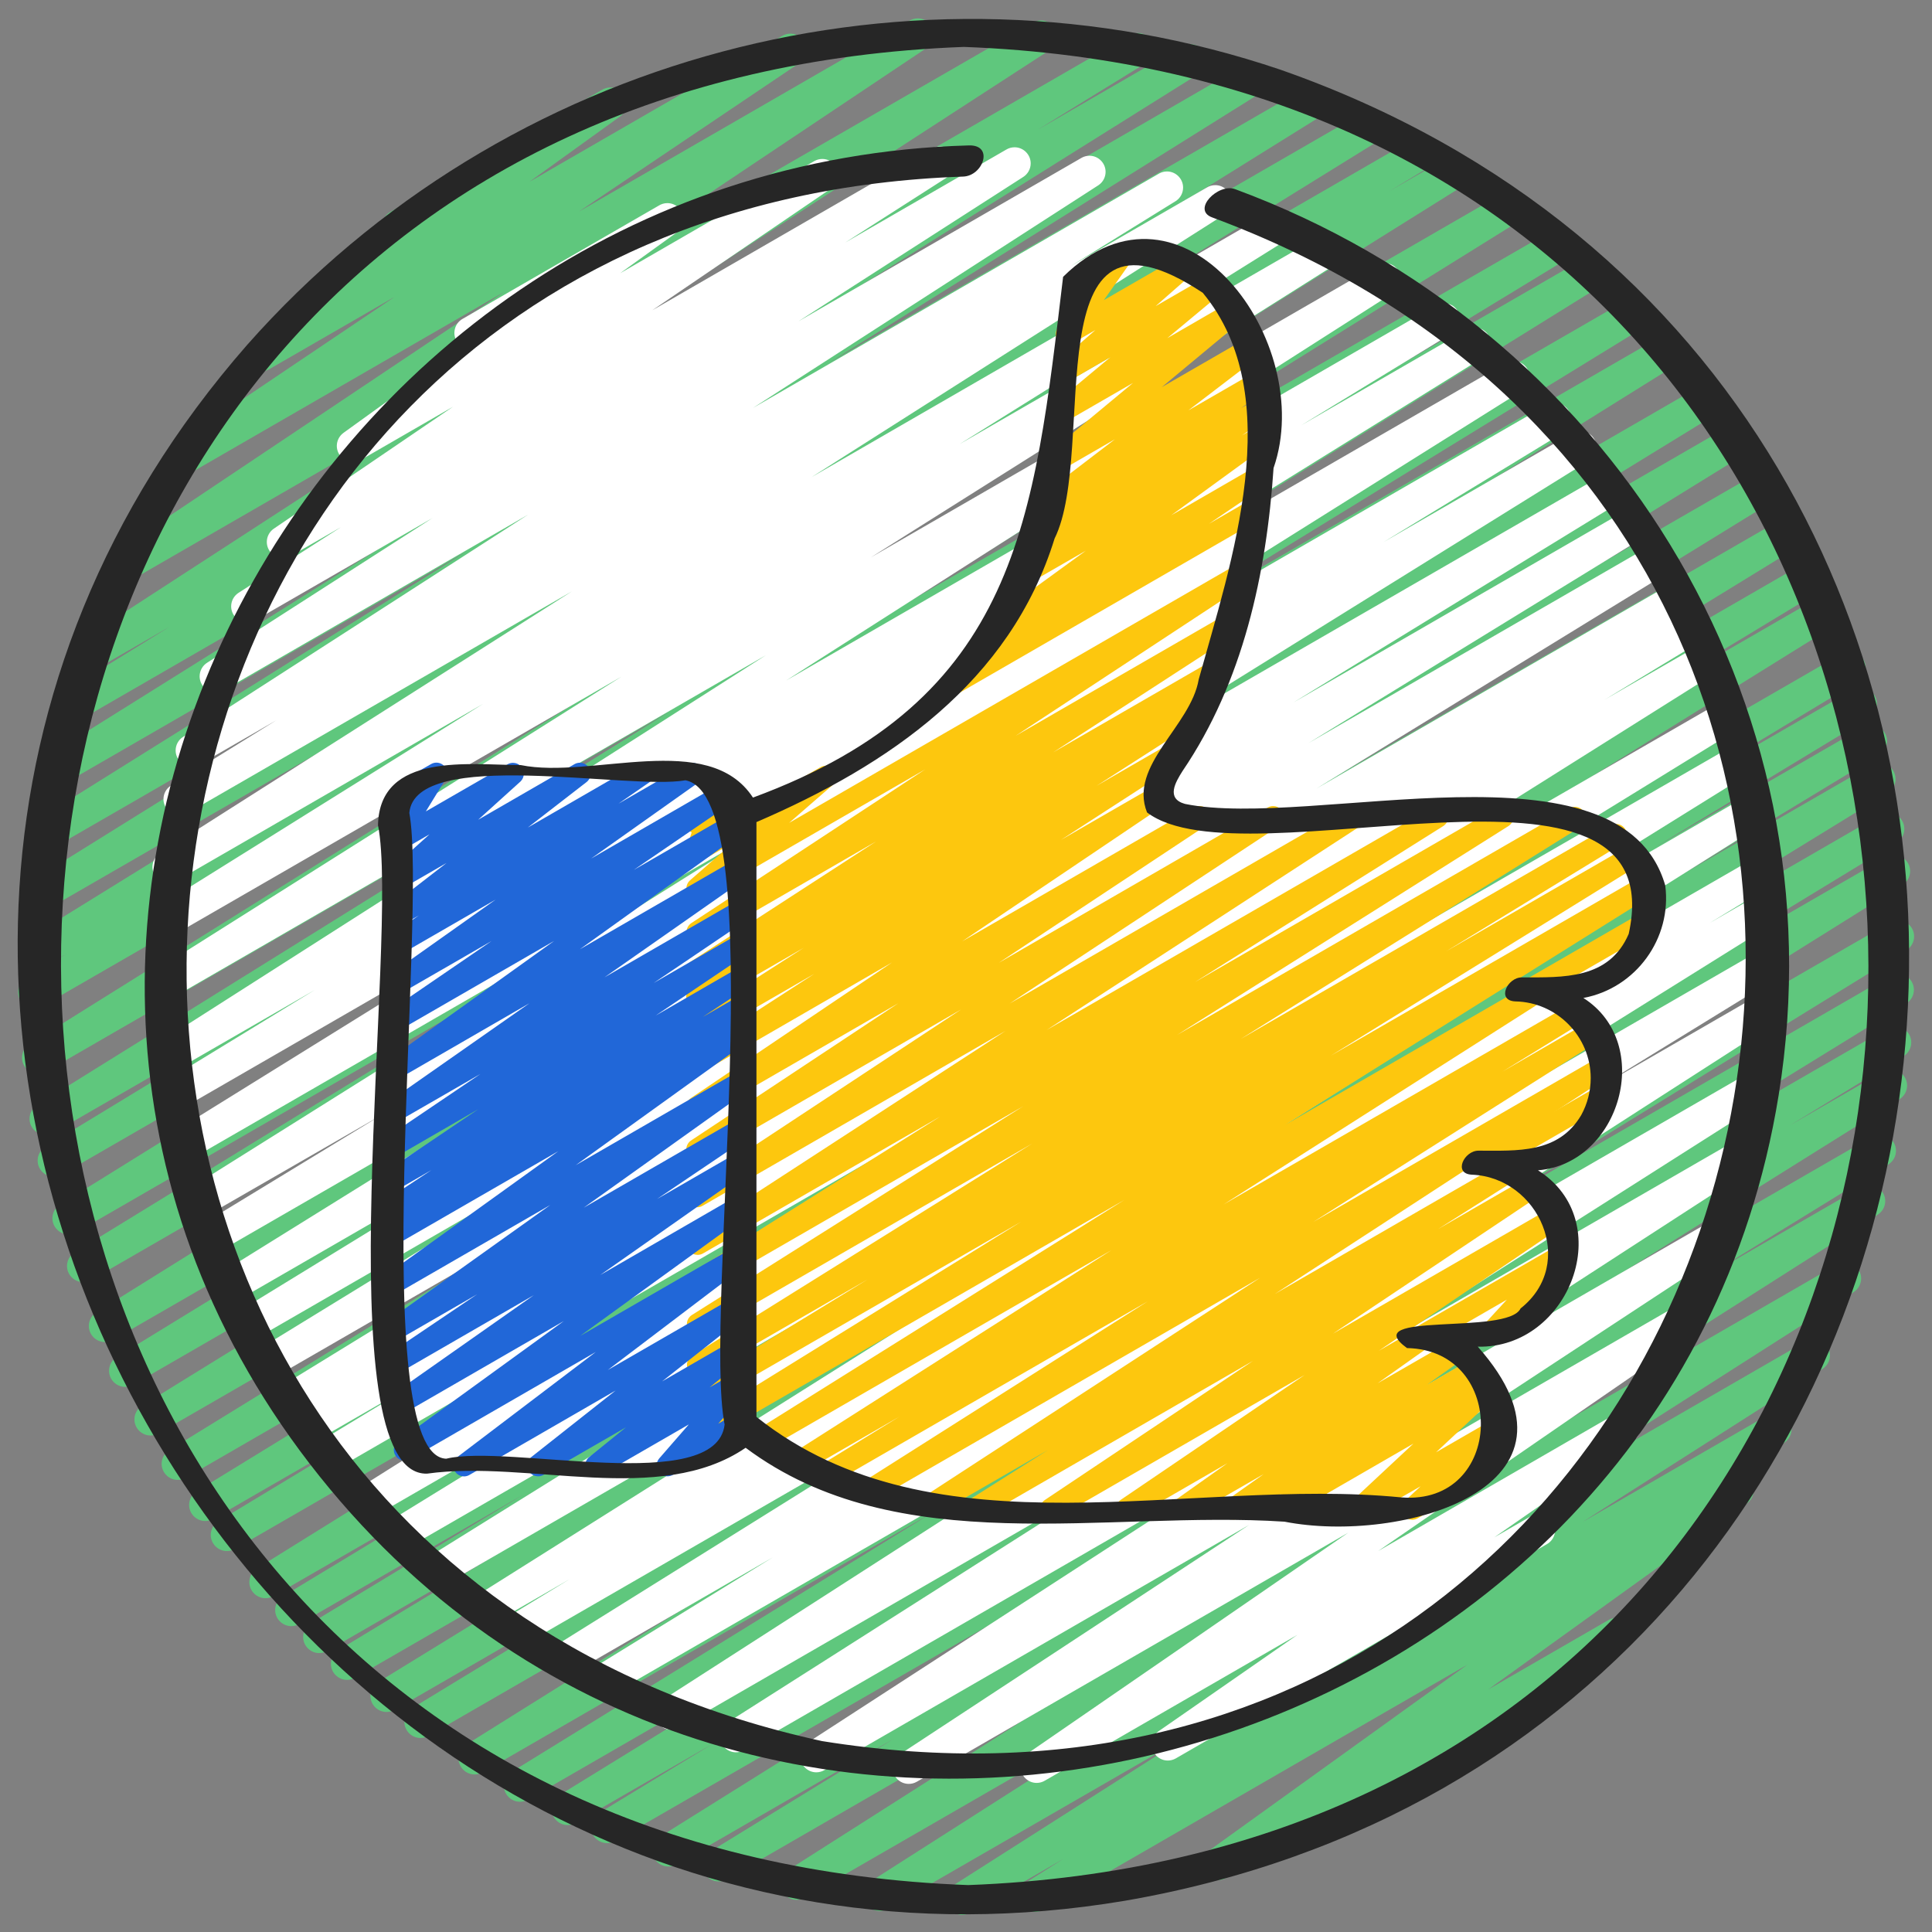 <svg clip-rule="evenodd" fill-rule="evenodd" stroke-linejoin="round" stroke-miterlimit="2" viewBox="0 0 60 60" xmlns="http://www.w3.org/2000/svg"><rect x="0" y="0" width="60" height="60" fill="#808080" stroke="none"/><g fill-rule="nonzero"><path d="m29.883 59.468h-.001c-.274 0-.5-.226-.5-.5 0-.171.088-.33.232-.422l7.446-4.746-9.5 5.483c-.075.042-.159.064-.244.064-.274 0-.5-.226-.5-.5 0-.168.085-.326.225-.418l11.059-7.06-13.1 7.559c-.078.047-.168.073-.259.073-.275 0-.501-.226-.501-.501 0-.174.092-.336.241-.427l13.816-8.8-15.744 9.096c-.073.04-.155.06-.238.06-.275 0-.5-.225-.5-.5 0-.168.085-.326.226-.418l5.713-3.511-6.748 3.9c-.076.044-.162.067-.25.067-.274 0-.5-.226-.5-.5 0-.172.089-.333.235-.424l13.892-8.686-15.283 8.817c-.075.043-.161.066-.248.066-.274 0-.5-.226-.5-.5 0-.174.091-.335.238-.426l3.571-2.174-4.3 2.481c-.072.038-.152.058-.233.058-.274 0-.5-.226-.5-.5 0-.167.083-.323.222-.416l11.174-6.879-12.121 7c-.077.046-.166.071-.256.071-.274 0-.5-.226-.5-.501 0-.175.093-.339.244-.429l13.046-8.038-13.96 8.06c-.073.04-.155.06-.238.06-.274 0-.5-.225-.5-.5 0-.167.084-.323.223-.416l19.813-12.391-20.981 12.116c-.073.039-.153.059-.236.059-.274 0-.5-.226-.5-.5 0-.168.085-.326.226-.418l8.378-5.1-8.926 5.152c-.072.038-.152.058-.233.058-.274 0-.5-.226-.5-.5 0-.167.083-.323.222-.416l15.008-9.218-15.702 9.067c-.077.046-.165.07-.254.07-.275 0-.501-.226-.501-.501 0-.176.094-.34.246-.43l6.231-3.772-6.606 3.813c-.072.038-.152.058-.233.058-.274 0-.5-.226-.5-.5 0-.168.085-.326.225-.418l6.64-4.02-6.979 4.031c-.077.046-.165.07-.254.07-.275 0-.501-.226-.501-.501 0-.176.094-.34.246-.43l6.345-3.838-6.636 3.831c-.078.047-.166.071-.257.071-.274 0-.5-.226-.5-.5 0-.176.092-.339.243-.429l22.562-14.026-23.248 13.421c-.077.046-.165.07-.254.07-.275 0-.501-.226-.501-.501 0-.176.094-.34.246-.43l6.188-3.739-6.364 3.675c-.074.041-.157.062-.242.062-.274 0-.5-.225-.5-.5 0-.17.087-.329.231-.421l17.207-10.553-17.554 10.137c-.073.04-.155.06-.238.06-.275 0-.5-.225-.5-.5 0-.168.085-.326.226-.418l18.778-11.555-19.092 11.023c-.078.046-.166.071-.256.071-.275 0-.501-.226-.501-.501 0-.175.093-.339.244-.429l20.307-12.534-20.583 11.883c-.077.046-.166.071-.256.071-.274 0-.5-.226-.5-.501 0-.175.093-.339.244-.429l16.806-10.3-16.919 9.766c-.078.047-.167.072-.258.072-.275 0-.501-.226-.501-.5 0-.175.092-.338.242-.428l23.664-14.761-23.842 13.765c-.074.041-.157.062-.242.062-.274 0-.5-.225-.5-.5 0-.17.087-.329.231-.421l16.269-9.983-16.217 9.363c-.072.039-.153.059-.236.059-.274 0-.5-.226-.5-.5 0-.167.084-.323.223-.416l20.761-12.89-20.695 11.948c-.075.043-.161.066-.248.066-.274 0-.5-.226-.5-.5 0-.174.091-.335.238-.426l9.345-5.683-9.078 5.24c-.078.047-.166.071-.257.071-.274 0-.5-.226-.5-.5 0-.176.092-.339.243-.429l19.635-12.216-19.373 11.187c-.073.04-.155.06-.238.06-.274 0-.5-.225-.5-.5 0-.167.084-.323.223-.416l19.843-12.4-19.449 11.224c-.073.04-.155.061-.239.061-.274 0-.5-.226-.5-.5 0-.17.087-.329.23-.421l1.316-.8-.82.472c-.072.039-.153.059-.236.059-.274 0-.5-.226-.5-.5 0-.167.084-.323.223-.416l13.76-8.51-13.17 7.6c-.078.047-.166.071-.257.071-.274 0-.5-.226-.5-.5 0-.176.092-.339.243-.429l14.271-8.885-13.559 7.829c-.074.041-.157.062-.241.062-.275 0-.5-.226-.5-.5 0-.169.085-.327.227-.419l13.452-8.412-12.581 7.266c-.078.047-.167.072-.258.072-.274 0-.5-.226-.5-.501 0-.175.092-.338.242-.428l11.339-7.092-10.327 5.966c-.078.046-.166.071-.256.071-.275 0-.501-.226-.501-.501 0-.175.093-.339.244-.429l3.372-2.081-2.353 1.358c-.074.041-.157.062-.241.062-.274 0-.5-.226-.5-.5 0-.165.082-.32.218-.413l13.615-8.84-11.944 6.895c-.075.042-.159.064-.244.064-.275 0-.5-.226-.5-.5 0-.165.081-.319.216-.412l12.128-8.116-9.72 5.612c-.076.044-.163.067-.251.067-.274 0-.5-.225-.5-.5 0-.166.084-.322.222-.415l6.844-4.609-3.9 2.251c-.075.042-.159.064-.244.064-.275 0-.5-.226-.5-.5 0-.158.075-.308.202-.402l4.362-3.144c-.191-.075-.317-.26-.317-.465 0-.18.097-.346.253-.435l6.592-3.802c.075-.042.159-.064.244-.064.275 0 .5.226.5.5 0 .158-.075.308-.202.402l-2.815 2.029 7.842-4.527c.079-.05.171-.076.265-.076.274 0 .5.226.5.5 0 .172-.089.333-.235.424l-6.84 4.607 10.288-5.94c.075-.042.159-.064.244-.064.275 0 .5.226.5.5 0 .165-.081.319-.216.412l-12.136 8.117 15.432-8.9c.075-.042.159-.064.244-.064.274 0 .5.226.5.5 0 .167-.083.323-.222.416l-13.605 8.828 16.09-9.289c.075-.042.159-.064.245-.064.275 0 .5.225.5.5 0 .171-.087.33-.232.422l-3.383 2.084 4.48-2.589c.078-.047.167-.072.258-.072.274 0 .5.226.5.501 0 .175-.092.338-.242.428l-11.337 7.099 12.806-7.4c.072-.038.152-.058.233-.058.275 0 .5.226.5.5 0 .166-.082.321-.219.414l-13.47 8.421 14.861-8.577c.078-.047.166-.071.257-.071.274 0 .5.226.5.5 0 .176-.092.339-.243.429l-14.253 8.875 15.507-8.954c.075-.042.159-.064.245-.064.275 0 .5.225.5.5 0 .171-.087.33-.232.422l-13.771 8.524 14.823-8.561c.073-.04.155-.061.239-.061.274 0 .5.226.5.5 0 .17-.087.329-.23.421l-1.282.775 1.8-1.036c.076-.044.162-.067.25-.067.274 0 .5.226.5.5 0 .172-.089.333-.235.424l-19.853 12.41 21.019-12.135c.078-.047.166-.071.257-.071.274 0 .5.226.5.5 0 .176-.092.339-.243.429l-19.636 12.211 20.637-11.912c.075-.043.161-.066.248-.066.274 0 .5.226.5.5 0 .174-.091.335-.238.426l-9.356 5.693 9.851-5.687c.074-.041.157-.062.241-.062.275 0 .5.226.5.5 0 .169-.085.327-.227.419l-20.748 12.88 21.564-12.45c.073-.04.155-.06.238-.06.275 0 .5.225.5.5 0 .168-.085.326-.226.418l-16.275 9.987 16.813-9.707c.073-.04.155-.06.238-.06.274 0 .5.225.5.5 0 .167-.084.323-.223.416l-23.673 14.765 24.414-14.1c.077-.046.166-.071.256-.071.274 0 .5.226.5.501 0 .175-.093.339-.244.429l-16.786 10.298 17.17-9.913c.077-.046.166-.071.256-.071.274 0 .5.226.5.501 0 .175-.093.339-.244.429l-20.326 12.545 20.731-11.969c.072-.038.152-.058.233-.058.274 0 .5.226.5.5 0 .167-.083.323-.222.416l-18.76 11.541 19.041-10.992c.072-.038.152-.058.233-.058.274 0 .5.226.5.5 0 .167-.083.323-.222.416l-17.195 10.547 17.363-10.024c.073-.04.155-.061.239-.061.274 0 .5.226.5.5 0 .17-.087.329-.23.421l-6.238 3.773 6.192-3.575c.078-.047.166-.071.257-.071.274 0 .5.226.5.5 0 .176-.092.339-.243.429l-22.548 14.017 22.7-13.1c.073-.04.155-.061.239-.061.274 0 .5.226.5.5 0 .17-.087.329-.23.421l-6.364 3.84 6.206-3.583c.073-.04.155-.061.239-.061.274 0 .5.226.5.5 0 .17-.087.329-.23.421l-6.639 4.023 6.445-3.721c.073-.04.155-.061.239-.061.274 0 .5.226.5.5 0 .17-.087.329-.23.421l-6.227 3.77 5.988-3.456c.072-.038.152-.058.233-.058.274 0 .5.226.5.5 0 .167-.083.323-.222.416l-15.006 9.216 14.764-8.527c.073-.039.153-.059.236-.059.274 0 .5.226.5.5 0 .168-.085.326-.226.418l-8.374 5.1 8.03-4.636c.076-.044.162-.067.25-.067.274 0 .5.226.5.5 0 .172-.089.333-.235.424l-19.818 12.382 19.432-11.216c.075-.042.159-.064.245-.064.275 0 .5.225.5.5 0 .171-.087.33-.232.422l-13.06 8.044 12.547-7.248c.073-.04.155-.06.238-.06.275 0 .5.225.5.5 0 .168-.085.326-.226.418l-11.17 6.881 10.578-6.106c.073-.039.153-.059.236-.059.274 0 .5.226.5.5 0 .168-.085.326-.226.418l-3.553 2.164 2.9-1.676c.076-.044.162-.067.25-.067.274 0 .5.226.5.5 0 .172-.089.333-.235.424l-13.907 8.7 13.059-7.539c.073-.04.155-.06.238-.06.275 0 .5.225.5.5 0 .168-.085.326-.226.418l-5.656 3.481 4.788-2.764c.078-.047.168-.073.259-.073.275 0 .501.226.501.501 0 .174-.092.336-.241.427l-13.825 8.8 12.57-7.257c.076-.043.161-.066.248-.066.274 0 .5.226.5.5 0 .17-.087.329-.23.421l-11.061 7.059 9.563-5.521c.078-.047.168-.073.259-.073.275 0 .501.226.501.501 0 .174-.092.336-.241.427l-7.446 4.751 5.749-3.319c.075-.042.159-.064.244-.064.275 0 .5.226.5.5 0 .17-.086.328-.228.42l-1.569.989c.208-.055.428.031.543.213.144.223.087.523-.128.678l-8.036 5.781 3.755-2.168c.072-.037.151-.057.232-.057.274 0 .5.226.5.5 0 .171-.088.33-.232.422l-12.4 7.158c-.076.044-.163.067-.251.067-.274 0-.5-.225-.5-.5 0-.161.078-.312.209-.406l8.037-5.784-13.186 7.616c-.074.041-.157.062-.241.062-.274 0-.5-.226-.5-.5 0-.168.084-.324.224-.417l1.161-.732-2.895 1.671c-.076.044-.162.068-.25.068z" fill="#5fc77d"/><path d="m28.221 55.4s0 0-.001 0c-.274 0-.5-.226-.5-.5 0-.168.085-.326.226-.418l10.846-7.124-13.18 7.609c-.079.048-.169.074-.261.074-.274 0-.5-.226-.5-.501 0-.173.091-.335.239-.426l12.744-8.265-14.734 8.507c-.075.042-.159.064-.244.064-.274 0-.5-.226-.5-.5 0-.168.085-.326.225-.418l12.119-7.71-13.621 7.865c-.074.041-.157.062-.241.062-.274 0-.5-.226-.5-.5 0-.166.083-.322.221-.415l16.515-10.618-18.169 10.489c-.074.041-.157.062-.242.062-.274 0-.5-.225-.5-.5 0-.17.087-.329.231-.421l5.606-3.45-6.31 3.645c-.074.041-.157.062-.241.062-.275 0-.5-.226-.5-.5 0-.169.085-.327.227-.419l12.8-7.987-13.743 7.933c-.073.04-.155.061-.239.061-.274 0-.5-.226-.5-.5 0-.17.087-.329.23-.421l1.96-1.193-2.393 1.381c-.078.047-.167.072-.258.072-.275 0-.501-.226-.501-.5 0-.175.092-.338.242-.428l17.41-10.963-18.375 10.608c-.078.047-.166.071-.257.071-.274 0-.5-.226-.5-.5 0-.176.092-.339.243-.429l14.705-9.146-15.395 8.887c-.074.041-.157.062-.242.062-.274 0-.5-.225-.5-.5 0-.17.087-.329.231-.421l11-6.77-11.451 6.61c-.074.041-.157.062-.241.062-.274 0-.5-.226-.5-.5 0-.168.084-.324.224-.417l19.311-12.145-20 11.546c-.073.04-.155.061-.239.061-.274 0-.5-.226-.5-.5 0-.17.087-.329.23-.421l3.082-1.867-3.21 1.852c-.073.04-.155.061-.239.061-.274 0-.5-.226-.5-.5 0-.17.087-.329.23-.421l.388-.235-.443.255c-.072.038-.152.058-.233.058-.274 0-.5-.226-.5-.5 0-.167.083-.323.222-.416l10.917-6.7-11.1 6.409c-.077.046-.166.071-.256.071-.274 0-.5-.226-.5-.501 0-.175.093-.339.244-.429l10.47-6.422-10.587 6.11c-.077.046-.166.071-.256.071-.274 0-.5-.226-.5-.501 0-.175.093-.339.244-.429l10.144-6.219-10.191 5.886c-.074.041-.157.062-.241.062-.275 0-.5-.226-.5-.5 0-.169.085-.327.227-.419l15.739-9.78-15.825 9.137c-.073.039-.153.059-.236.059-.274 0-.5-.226-.5-.5 0-.168.085-.326.226-.418l5.6-3.41-5.464 3.148c-.075.042-.159.064-.244.064-.275 0-.5-.226-.5-.5 0-.17.086-.328.228-.42l17.736-11.123-17.687 10.21c-.078.047-.166.071-.257.071-.274 0-.5-.226-.5-.5 0-.176.092-.339.243-.429l13.374-8.3-13.166 7.6c-.062.027-.13.041-.197.041-.275 0-.5-.226-.5-.5 0-.153.07-.298.19-.393l4.677-2.857-4.333 2.5c-.073.04-.155.06-.238.06-.275 0-.5-.225-.5-.5 0-.166.082-.321.22-.414l18.859-12.041-18.485 10.674c-.074.041-.157.062-.241.062-.274 0-.5-.226-.5-.5 0-.168.084-.324.224-.417l14.517-9.154-13.983 8.071c-.072.038-.152.058-.233.058-.275 0-.5-.226-.5-.5 0-.166.082-.321.219-.414l10.197-6.368-9.522 5.5c-.075.042-.159.064-.244.064-.274 0-.5-.226-.5-.5 0-.168.085-.326.225-.418l12.8-8.14-11.938 6.888c-.075.042-.159.064-.245.064-.275 0-.5-.225-.5-.5 0-.171.087-.33.232-.422l3.28-2.032-2.4 1.383c-.072.038-.152.058-.234.058-.274 0-.5-.226-.5-.5 0-.163.08-.317.214-.41l10.732-6.913-9.44 5.448c-.078.048-.169.073-.26.073-.275 0-.501-.226-.501-.5 0-.174.091-.336.24-.427l6.992-4.489-5.517 3.184c-.073.039-.154.059-.236.059-.274 0-.5-.226-.5-.5 0-.164.081-.319.217-.412l3.2-2.052-1.565.9c-.075.042-.159.064-.245.064-.274 0-.5-.226-.5-.5 0-.163.08-.317.214-.41l5.568-3.789-2.859 1.65c-.076.043-.162.066-.249.066-.274 0-.5-.225-.5-.5 0-.159.077-.31.206-.404l3.7-2.669c-.078-.044-.143-.108-.188-.186-.137-.237-.055-.546.182-.683l6.091-3.516c.082-.053.177-.082.275-.082.276 0 .502.227.502.503 0 .169-.085.327-.227.42l-1.742 1.255 6.033-3.485c.075-.042.159-.064.245-.064.274 0 .5.226.5.5 0 .163-.08.317-.214.41l-5.567 3.79 8.693-5.019c.077-.045.164-.069.253-.069.274 0 .5.226.5.5 0 .172-.088.331-.233.423l-3.221 2.062 5-2.887c.078-.048.169-.073.26-.073.275 0 .501.226.501.5 0 .174-.091.336-.24.427l-6.974 4.479 8.806-5.085c.072-.038.152-.058.234-.058.274 0 .5.226.5.5 0 .163-.08.317-.214.41l-10.736 6.922 12.616-7.282c.074-.041.157-.062.241-.062.275 0 .5.226.5.5 0 .169-.085.327-.227.419l-3.254 2.015 4.219-2.436c.078-.048.169-.073.261-.073.274 0 .5.226.5.5 0 .175-.091.337-.24.428l-12.8 8.142 14.286-8.252c.074-.041.157-.062.241-.062.275 0 .5.226.5.5 0 .169-.085.327-.227.419l-10.2 6.368 11.247-6.492c.073-.039.153-.059.236-.059.274 0 .5.226.5.5 0 .166-.083.321-.22.414l-14.52 9.156 15.7-9.068c.078-.047.168-.073.259-.073.275 0 .501.226.501.501 0 .174-.092.336-.241.427l-18.851 12.037 20.177-11.65c.077-.046.166-.07.255-.07.275 0 .501.226.501.5 0 .176-.093.34-.245.43l-4.69 2.863 5.146-2.971c.075-.042.159-.064.245-.064.275 0 .5.225.5.5 0 .171-.087.33-.232.422l-13.375 8.3 14.052-8.113c.078-.047.167-.072.258-.072.274 0 .5.226.5.501 0 .175-.092.338-.242.428l-17.737 11.124 18.514-10.689c.075-.043.161-.066.248-.066.274 0 .5.226.5.5 0 .174-.091.335-.238.426l-5.58 3.4 5.852-3.379c.078-.047.166-.071.257-.071.274 0 .5.226.5.5 0 .176-.092.339-.243.429l-15.741 9.781 16.233-9.372c.073-.04.155-.06.238-.06.275 0 .5.225.5.5 0 .168-.085.326-.226.418l-10.166 6.233 10.41-6.013c.073-.04.155-.06.238-.06.275 0 .5.225.5.5 0 .168-.085.326-.226.418l-10.458 6.419 10.647-6.147c.073-.04.155-.06.238-.06.275 0 .5.225.5.5 0 .168-.085.326-.226.418l-10.911 6.7 11.049-6.379c.074-.041.158-.063.243-.063.275 0 .5.226.5.5 0 .172-.089.333-.235.424l-.382.231.322-.185c.075-.043.161-.066.248-.066.274 0 .5.226.5.5 0 .174-.091.335-.238.426l-3.064 1.857 2.992-1.726c.074-.041.157-.062.241-.062.274 0 .5.226.5.5 0 .168-.084.324-.224.417l-19.318 12.15 19.457-11.234c.074-.041.157-.062.242-.062.274 0 .5.225.5.5 0 .17-.087.329-.231.421l-11.006 6.773 10.9-6.29c.078-.047.166-.071.257-.071.274 0 .5.226.5.5 0 .176-.092.339-.243.429l-14.704 9.142 14.555-8.4c.074-.041.157-.062.241-.062.274 0 .5.226.5.5 0 .168-.084.324-.224.417l-17.419 10.967 17.2-9.929c.075-.043.161-.066.248-.066.274 0 .5.226.5.5 0 .174-.091.335-.238.426l-1.958 1.192 1.556-.9c.073-.04.155-.06.238-.06.274 0 .5.225.5.5 0 .167-.084.323-.223.416l-12.794 7.985 12.346-7.127c.074-.041.157-.062.242-.062.274 0 .5.225.5.5 0 .17-.087.329-.231.421l-5.594 3.44 5.052-2.916c.077-.045.164-.069.253-.069.274 0 .5.226.5.5 0 .172-.088.331-.233.423l-16.52 10.621 15.762-9.1c.078-.047.168-.073.259-.073.275 0 .501.226.501.501 0 .174-.092.336-.241.427l-12.121 7.708 11.2-6.464c.079-.048.169-.074.261-.074.274 0 .5.226.5.501 0 .173-.091.335-.239.426l-12.75 8.266 11.5-6.64c.078-.046.166-.071.257-.071.274 0 .5.226.5.5 0 .171-.088.33-.232.422l-10.844 7.124 9.222-5.323c.077-.046.165-.07.255-.07.274 0 .5.226.5.5 0 .166-.083.322-.221.415l-9.956 6.857 7.388-4.269c.078-.048.168-.073.26-.073.274 0 .5.226.5.5 0 .168-.084.324-.224.417l-4.318 3 1.12-.646c.08-.051.173-.078.268-.078.275 0 .5.226.5.5 0 .186-.103.357-.268.443l-11.511 6.646c-.076.043-.162.066-.249.066-.274 0-.5-.225-.5-.5 0-.163.08-.315.213-.409l4.311-2.993-7.842 4.527c-.077.046-.165.07-.255.07-.274 0-.5-.226-.5-.5 0-.166.083-.322.221-.415l9.955-6.855-13.4 7.735c-.076.043-.161.066-.248.065z" fill="#fff"/><path d="m39.77 2.166c-11.419-3.864-24.106-.487-32.093 8.543-17.984 20.532.632 52.791 27.251 48.322 29.698-5.123 33.342-46.875 4.842-56.865zm-9.7 56.377c-37.457-1.386-37.632-55.686-.137-57.086 37.354 1.385 37.514 55.678.135 57.086z" fill="#262626"/><path d="m38.357 5.874c-.524-.194-1.355.64-.714.877 28.263 10.507 17.825 52.13-12.114 47.32-28.714-6.271-25.098-47.571 4.379-48.587.622-.017.969-.989.184-.968-21.041.569-33.838 25.508-19.521 42.11 13.86 16.071 41.272 8.388 44.666-12.61 1.993-12.332-5.346-23.882-16.88-28.142z" fill="#262626"/><g transform="matrix(.673 0 0 .673 11.552 7.174)"><g fill="#fdc70e"><path d="m48.5 51.47c-.274 0-.5-.226-.5-.5 0-.178.096-.344.25-.433l6.455-3.726c.076-.044.162-.066.249-.066.274 0 .5.225.5.5 0 .124-.047.245-.131.337l-1.276 1.386h.016c.274 0 .5.225.5.5 0 .178-.095.343-.249.432l-2.468 1.425c-.076.044-.162.066-.249.066-.274 0-.5-.225-.5-.5 0-.124.047-.245.131-.337l1.142-1.241-3.62 2.087c-.076.045-.162.069-.25.07z"/><path d="m51.5 43.47c-.274 0-.5-.226-.5-.5 0-.178.096-.344.25-.433l5.371-3.1c.08-.051.173-.078.268-.078.275 0 .5.226.5.5 0 .186-.103.357-.268.443l-5.371 3.098c-.076.045-.162.069-.25.07z"/><path d="m53.5 35.47c-.274 0-.5-.226-.5-.5 0-.178.096-.344.25-.433l5.371-3.1c.08-.051.173-.078.268-.078.275 0 .5.226.5.5 0 .186-.103.357-.268.443l-5.371 3.098c-.076.045-.162.069-.25.07z"/><path d="m31.332 59.47c-.274 0-.5-.226-.5-.5 0-.167.084-.323.223-.416l9.6-6.416-12.571 7.262c-.076.043-.161.066-.248.066-.274 0-.5-.226-.5-.5 0-.17.087-.329.23-.421l3.622-2.289-5.2 3c-.075.042-.159.064-.244.064-.274 0-.5-.226-.5-.5 0-.167.083-.323.222-.416l15.523-10.104-17.896 10.33c-.076.043-.161.066-.248.066-.274 0-.5-.226-.5-.5 0-.17.087-.329.23-.421l13.225-8.386-14.7 8.486c-.073.04-.155.06-.238.06-.275 0-.5-.225-.5-.5 0-.168.085-.326.226-.418l3.751-2.306-4.439 2.562c-.073.04-.155.06-.238.06-.275 0-.5-.225-.5-.5 0-.166.082-.321.22-.414l14.743-9.391-15.895 9.177c-.073.04-.155.06-.238.06-.274 0-.5-.225-.5-.5 0-.167.084-.323.223-.416l17.011-10.643-18.557 10.713c-.072.039-.153.059-.236.059-.274 0-.5-.226-.5-.5 0-.167.084-.323.223-.416l14.3-8.846-14.678 8.474c-.073.039-.153.059-.236.059-.274 0-.5-.226-.5-.5 0-.168.085-.326.226-.418l8.1-4.95-7.592 4.383c-.074.041-.157.062-.241.062-.275 0-.5-.226-.5-.5 0-.169.085-.327.227-.419l15.707-9.8-15.194 8.772c-.075.042-.159.064-.244.064-.275 0-.5-.226-.5-.5 0-.17.086-.328.228-.42l15.3-9.64-14.786 8.535c-.073.04-.155.06-.238.06-.274 0-.5-.225-.5-.5 0-.167.084-.323.223-.416l11.462-7.2-10.949 6.32c-.075.042-.159.064-.244.064-.274 0-.5-.226-.5-.5 0-.167.083-.323.222-.416l14.49-9.422-13.97 8.066c-.079.049-.17.075-.263.075-.274 0-.5-.226-.5-.501 0-.173.09-.334.237-.425l12.44-8.2-11.916 6.883c-.079.049-.17.075-.263.075-.275 0-.501-.226-.501-.5 0-.173.09-.334.237-.425l9.55-6.322-9.025 5.211c-.079.05-.171.076-.265.076-.274 0-.5-.226-.5-.5 0-.172.089-.333.235-.424l9.265-6.246-8.738 5.049c-.079.048-.169.074-.261.074-.274 0-.5-.226-.5-.501 0-.173.091-.335.239-.426l5.671-3.67-5.15 2.973c-.074.041-.157.062-.241.062-.274 0-.5-.226-.5-.5 0-.166.083-.322.221-.415l5.183-3.322-4.665 2.693c-.078.047-.167.072-.258.072-.274 0-.5-.226-.5-.501 0-.175.092-.338.242-.428l1.225-.768-.71.409c-.079.048-.169.074-.261.074-.275 0-.501-.226-.501-.501 0-.173.091-.335.239-.426l8.529-5.532-8.008 4.623c-.075.042-.159.064-.244.064-.274 0-.5-.226-.5-.5 0-.166.082-.321.219-.414l10.8-7.1-10.277 5.931c-.075.042-.159.064-.245.064-.275 0-.5-.225-.5-.5 0-.142.061-.278.167-.373l2.024-1.762-1.445.834c-.076.044-.162.067-.25.067-.275 0-.5-.225-.5-.5 0-.051.007-.102.023-.151l.223-.7c-.075-.044-.138-.106-.181-.182-.136-.237-.054-.545.183-.682l.5-.289c.076-.044.162-.067.25-.067.275 0 .5.225.5.5 0 .051-.007.102-.023.151l-.111.347 4.824-2.785c.076-.044.163-.068.252-.068.274 0 .5.226.5.5 0 .145-.063.283-.173.378l-2.023 1.759 20.731-11.97c.075-.042.159-.064.244-.064.274 0 .5.226.5.5 0 .166-.082.321-.219.414l-10.8 7.1 9.738-5.622c.079-.048.169-.074.261-.074.275 0 .501.226.501.501 0 .173-.091.335-.239.426l-8.533 5.535 7.323-4.228c.076-.044.162-.067.25-.067.274 0 .5.226.5.5 0 .172-.089.333-.235.424l-1.24.778.061-.034c.073-.039.154-.059.236-.059.274 0 .5.226.5.5 0 .164-.081.319-.217.412l-5.173 3.316 3.5-2.022c.079-.048.169-.074.261-.074.274 0 .5.226.5.501 0 .173-.091.335-.239.426l-5.67 3.669 4.185-2.415c.074-.041.158-.063.242-.063.275 0 .5.226.5.5 0 .163-.079.317-.213.41l-9.27 6.247 10.709-6.179c.075-.043.161-.065.247-.065.275 0 .5.225.5.5 0 .166-.082.321-.22.414l-9.546 6.32 12.417-7.169c.075-.042.159-.064.244-.064.274 0 .5.226.5.5 0 .166-.082.321-.219.414l-12.442 8.2 15.676-9.05c.073-.039.154-.059.236-.059.275 0 .5.225.5.5 0 .163-.08.317-.214.41l-14.486 9.417 17.789-10.268c.073-.04.155-.06.238-.06.274 0 .5.225.5.5 0 .167-.084.323-.223.416l-11.458 7.2 13.952-8.056c.073-.039.153-.059.236-.059.274 0 .5.226.5.5 0 .166-.083.321-.22.414l-15.301 9.645 18.122-10.467c.073-.04.155-.06.238-.06.274 0 .5.225.5.5 0 .167-.084.323-.223.416l-15.706 9.8 17.086-9.864c.074-.041.157-.062.242-.062.274 0 .5.225.5.5 0 .17-.087.329-.231.421l-8.112 4.956 8.472-4.89c.072-.039.153-.059.236-.059.274 0 .5.226.5.5 0 .167-.084.323-.223.416l-14.307 8.85 14.386-8.306c.075-.042.159-.064.244-.064.275 0 .5.226.5.5 0 .17-.086.328-.228.42l-17.009 10.642 11.381-6.57c.073-.04.155-.06.238-.06.275 0 .5.225.5.5 0 .166-.082.321-.22.414l-14.746 9.393 16.116-9.3c.073-.04.155-.06.238-.06.275 0 .5.225.5.5 0 .168-.085.326-.226.418l-3.751 2.306 3.965-2.29c.074-.041.157-.062.241-.062.274 0 .5.226.5.5 0 .168-.084.324-.224.417l-13.213 8.375 13.25-7.649c.075-.042.159-.064.244-.064.274 0 .5.226.5.5 0 .167-.083.323-.222.416l-15.536 10.114 10.622-6.132c.078-.047.168-.072.259-.072.274 0 .5.226.5.5 0 .175-.091.337-.241.428l-3.611 2.283 4.211-2.431c.077-.046.165-.07.255-.07.275 0 .5.226.5.5 0 .169-.085.327-.227.419l-9.6 6.414 10.09-5.825c.075-.042.159-.064.245-.064.274 0 .5.226.5.5 0 .163-.08.317-.214.41l-8.5 5.767 1.806-1.042c.076-.044.162-.067.25-.067.274 0 .5.226.5.5 0 .162-.079.314-.211.408l-2.4 1.7 3.429-1.973c.075-.043.161-.066.248-.066.274 0 .5.226.5.5 0 .161-.078.312-.208.406l-1.687 1.2 2.1-1.213c.076-.044.162-.067.25-.067.274 0 .5.226.5.5 0 .162-.079.314-.211.408l-.425.3.448-.258c.076-.044.163-.068.251-.068.274 0 .5.226.5.5 0 .14-.058.273-.161.368l-2.833 2.646 2.6-1.5c.077-.045.165-.069.254-.069.274 0 .5.225.5.5 0 .14-.059.274-.163.369l-.911.848c.183 0 .354.095.452.25.137.238.055.546-.183.683l-3.4 1.964c-.077.045-.165.069-.254.069-.274 0-.5-.225-.5-.5 0-.14.059-.274.163-.369l.726-.675-2.574 1.474c-.076.044-.163.068-.251.068-.274 0-.5-.226-.5-.5 0-.14.058-.273.161-.368l2.832-2.643-5.958 3.443c-.074.041-.158.063-.243.063-.275 0-.5-.226-.5-.5 0-.159.076-.309.204-.403l.426-.3-1.987 1.14c-.074.041-.157.062-.242.062-.274 0-.5-.225-.5-.5 0-.158.075-.307.202-.401l1.692-1.2-3.536 2.039c-.074.041-.158.063-.243.063-.275 0-.5-.226-.5-.5 0-.159.076-.309.204-.403l2.4-1.7-4.4 2.542c-.075.042-.159.064-.245.064-.274 0-.5-.226-.5-.5 0-.163.08-.317.214-.41l8.494-5.767-11.458 6.611c-.076.045-.162.069-.25.07z"/><path d="m26.858 21.384c-.274 0-.5-.226-.5-.5 0-.166.083-.321.22-.414l2.514-1.7c-.06.025-.125.038-.191.038-.274 0-.5-.226-.5-.5 0-.162.079-.314.211-.408l4.329-3.148-2.462 1.418c-.076.043-.162.066-.249.066-.274 0-.5-.225-.5-.5 0-.163.08-.315.213-.409l1.107-.771c-.071.037-.15.056-.23.056-.274 0-.5-.226-.5-.5 0-.162.079-.314.211-.408l1.154-.813-.208.119c-.076.044-.162.067-.25.067-.274 0-.5-.226-.5-.5 0-.156.072-.302.196-.397l3.362-2.571-2.425 1.4c-.076.044-.162.067-.25.067-.274 0-.5-.226-.5-.5 0-.149.066-.29.181-.385l3.826-3.18-2.989 1.725c-.076.044-.162.067-.249.067-.275 0-.5-.226-.5-.5 0-.148.065-.289.179-.384l2.52-2.1-1.831 1.06c-.076.043-.161.066-.248.066-.275 0-.5-.226-.5-.5 0-.143.061-.28.169-.375l1.713-1.5-1.081.63c-.076.043-.161.066-.249.066-.274 0-.5-.225-.5-.5 0-.103.032-.203.091-.287l1.307-1.85-.068.039c-.08.051-.173.078-.268.078-.275 0-.5-.226-.5-.5 0-.186.103-.357.268-.443l2.039-1.184c.076-.044.162-.067.25-.067.274 0 .5.226.5.5 0 .104-.032.205-.092.289l-1.307 1.849 3.52-2.031c.076-.043.161-.066.248-.066.275 0 .5.226.5.5 0 .143-.061.28-.169.375l-1.71 1.5 2.486-1.435c.077-.045.164-.069.253-.069.275 0 .5.226.5.5 0 .15-.067.292-.183.387l-2.516 2.094 3-1.735c.075-.042.16-.065.246-.065.274 0 .5.226.5.5 0 .147-.065.287-.177.382l-3.825 3.18 4.036-2.329c.076-.044.162-.067.25-.067.274 0 .5.226.5.5 0 .156-.072.302-.196.397l-3.363 2.571 3.047-1.758c.073-.04.156-.061.239-.061.275 0 .5.226.5.5 0 .158-.074.307-.201.401l-1.156.816.607-.35c.076-.043.162-.066.249-.066.274 0 .5.225.5.5 0 .163-.08.315-.213.409l-1.1.765.52-.3c.075-.043.161-.065.247-.065.275 0 .5.225.5.5 0 .158-.075.308-.203.402l-4.326 3.148 3.668-2.12c.075-.043.161-.066.248-.066.274 0 .5.226.5.5 0 .165-.082.32-.218.413l-2.456 1.665 1.786-1.032c.075-.043.16-.065.247-.065.274 0 .5.225.5.5 0 .177-.094.341-.247.431l-13.8 7.967c-.076.045-.163.07-.251.071z"/></g><path d="m4.247 57.47c-.274 0-.5-.226-.5-.5 0-.157.074-.306.2-.4l6.381-4.842-8.59 4.96c-.071.037-.15.056-.231.056-.274 0-.5-.225-.5-.5 0-.154.072-.299.193-.394l7.654-5.55-7.574 4.373c-.075.043-.16.065-.247.065-.274 0-.5-.226-.5-.5 0-.161.079-.313.21-.407l6.723-4.723-6.186 3.572c-.074.041-.158.063-.242.063-.275 0-.5-.226-.5-.5 0-.163.079-.317.213-.41l4.093-2.762-3.564 2.057c-.075.043-.161.066-.248.066-.274 0-.5-.226-.5-.5 0-.161.078-.312.208-.406l7.489-5.344-6.949 4.011c-.076.044-.163.067-.251.067-.274 0-.5-.225-.5-.5 0-.161.078-.312.209-.406l7.862-5.655-7.32 4.223c-.076.044-.163.068-.251.068-.275 0-.5-.226-.5-.5 0-.17.086-.328.228-.42l.483-.314c-.067.032-.14.048-.214.048-.274 0-.5-.226-.5-.5 0-.17.087-.328.229-.42l1.991-1.314-1.466.846c-.075.043-.161.066-.248.066-.274 0-.5-.226-.5-.5 0-.165.082-.32.218-.413l4.16-2.81-3.63 2.1c-.074.04-.156.062-.24.062-.275 0-.5-.226-.5-.5 0-.162.078-.314.21-.408l4.255-2.877-3.725 2.146c-.08.051-.173.078-.268.078-.275 0-.501-.226-.501-.5 0-.171.088-.33.232-.422l6.525-4.566-5.988 3.459c-.075.042-.16.065-.246.065-.274 0-.5-.226-.5-.5 0-.16.076-.31.205-.404l7.667-5.495-7.126 4.114c-.076.044-.163.068-.251.068-.274 0-.5-.226-.5-.5 0-.166.082-.321.219-.414l4.772-3.264-4.24 2.446c-.076.044-.162.067-.25.067-.274 0-.5-.226-.5-.5 0-.162.079-.314.211-.408l4.965-3.516-4.426 2.554c-.073.04-.156.061-.24.061-.274 0-.5-.226-.5-.5 0-.16.077-.31.206-.404l1.419-.983-.885.511c-.075.042-.159.064-.244.064-.275 0-.5-.226-.5-.5 0-.153.069-.297.189-.392l2.713-2.1-2.158 1.245c-.22.127-.504.067-.654-.138-.151-.208-.119-.5.074-.67l1.954-1.76-1.374.793c-.077.046-.165.07-.255.07-.274 0-.5-.226-.5-.5 0-.096.027-.189.079-.27l.916-1.494c-.062.027-.13.041-.198.041-.274 0-.5-.226-.5-.5 0-.176.093-.339.243-.429l1.657-.951c.197-.117.45-.082.608.084.159.163.187.416.068.61l-.913 1.488 3.786-2.182c.073-.039.154-.059.236-.059.275 0 .5.225.5.5 0 .135-.055.265-.152.359l-1.955 1.767 4.447-2.567c.075-.042.159-.064.244-.064.275 0 .5.226.5.5 0 .153-.069.297-.189.392l-2.713 2.1 5.072-2.928c.073-.04.156-.061.24-.061.274 0 .5.226.5.5 0 .16-.077.31-.206.404l-1.419.982 3.163-1.825c.074-.041.158-.063.243-.063.275 0 .5.226.5.5 0 .159-.076.309-.204.403l-4.966 3.518 6.2-3.581c.078-.048.169-.073.261-.073.274 0 .5.225.5.5 0 .169-.086.327-.228.419l-4.765 3.26 4.637-2.676c.075-.042.16-.065.246-.065.274 0 .5.226.5.5 0 .16-.076.31-.205.404l-7.667 5.5 7.126-4.115c.075-.043.16-.065.247-.065.274 0 .5.226.5.5 0 .161-.079.313-.21.407l-6.525 4.567 5.988-3.457c.074-.04.156-.062.24-.062.275 0 .5.226.5.5 0 .162-.078.314-.21.408l-4.247 2.871 3.725-2.15c.075-.043.161-.066.248-.066.274 0 .5.226.5.5 0 .165-.082.32-.218.413l-4.173 2.813 3.638-2.1c.075-.042.159-.064.244-.064.274 0 .5.226.5.5 0 .166-.082.321-.219.414l-1.98 1.308 1.455-.84c.074-.041.157-.062.241-.062.274 0 .5.226.5.5 0 .165-.082.32-.218.413l-.483.315c.065-.029.135-.044.206-.044.274 0 .5.225.5.5 0 .159-.077.31-.206.404l-7.86 5.655 7.315-4.222c.075-.043.161-.066.248-.066.274 0 .5.226.5.5 0 .161-.078.312-.208.406l-7.484 5.343 6.949-4.01c.073-.039.154-.059.236-.059.275 0 .5.225.5.5 0 .16-.077.311-.207.405l-4.093 2.762 3.564-2.057c.075-.043.16-.065.247-.065.274 0 .5.226.5.5 0 .161-.079.313-.21.407l-6.723 4.723 6.186-3.576c.076-.043.162-.066.249-.066.274 0 .5.225.5.5 0 .159-.077.31-.206.404l-7.663 5.554 7.116-4.108c.074-.042.158-.063.244-.063.274 0 .5.225.5.5 0 .154-.072.299-.193.394l-6.383 4.844 5.832-3.367c.076-.044.162-.067.25-.067.274 0 .5.226.5.5 0 .153-.071.298-.191.393l-3.886 3.067 3.327-1.92c.075-.042.159-.064.245-.064.275 0 .5.225.5.5 0 .149-.066.29-.181.385l-1.7 1.377 1.135-.655c.076-.044.162-.067.249-.067.275 0 .5.226.5.5 0 .121-.043.237-.122.328l-1.362 1.568.737-.425c.075-.043.16-.065.247-.065.274 0 .5.225.5.5 0 .177-.094.341-.247.431l-3.334 1.922c-.075.043-.161.066-.248.066-.274 0-.5-.226-.5-.5 0-.12.043-.235.121-.326l1.366-1.569-4.035 2.329c-.076.043-.161.066-.249.066-.274 0-.5-.225-.5-.5 0-.15.068-.292.184-.387l1.7-1.376-3.807 2.197c-.076.043-.161.066-.249.066-.274 0-.5-.226-.5-.5 0-.152.07-.296.189-.391l3.888-3.069-6.743 3.894c-.076.046-.164.07-.253.07z" fill="#2167d8"/><path d="m2.543 57.342c4.676-.652 10.725 1.522 14.7-1.193 7.048 5.264 16.648 2.871 24.867 3.41 5.353 1.049 14.692-1.567 8.919-8.075 4.239.089 6.484-5.788 2.778-8.14 3.8-.308 5.387-5.855 2.094-7.952 2.423-.452 4.094-2.747 3.778-5.192-2.033-7.034-16.294-2.568-22.163-3.763-.889-.248-.434-1.007-.112-1.517 2.787-4.1 3.874-9.1 4.2-13.98 2.007-5.773-4.186-14.266-9.711-8.826-1.343 11.2-2.045 19.51-14.312 24.031-2.049-3.136-7.45-.833-10.716-1.5-2.323 0-6.516-.626-6.587 2.776 1.016 5.001-2.562 30.05 2.265 29.921zm28.957-43.152c2.033-4.109-1.107-16.6 6.837-11.339 3.949 4.765 1.312 12.442-.187 17.842-.367 2.159-3.245 3.965-2.385 6.137 4.5 3.423 24.351-4.042 22.227 5.607-.91 2.108-3.015 2.005-4.931 2.005-.673 0-1.185 1.073-.3 1.109 1.919.034 3.478 1.622 3.478 3.54 0 .598-.151 1.186-.439 1.709-1.056 1.784-2.951 1.638-4.738 1.638-.673 0-1.185 1.073-.3 1.109 3.079.126 4.866 4.1 2.241 6.172-.591 1.257-7.6.112-5.241 1.829 4.668.091 4.507 7.282-.268 6.89-9.764-.962-21.479 2.859-29.752-3.715v-27.446c6.096-2.627 11.704-6.445 13.758-13.087zm-29.776 12.663c.27-3.054 10.1-1.036 12.741-1.506 4.047.757.811 24.675 1.808 29.73-.384 3.294-10.009.875-12.845 1.576-3.742-.109-.856-25.182-1.704-29.8z" fill="#262626"/></g></g></svg>